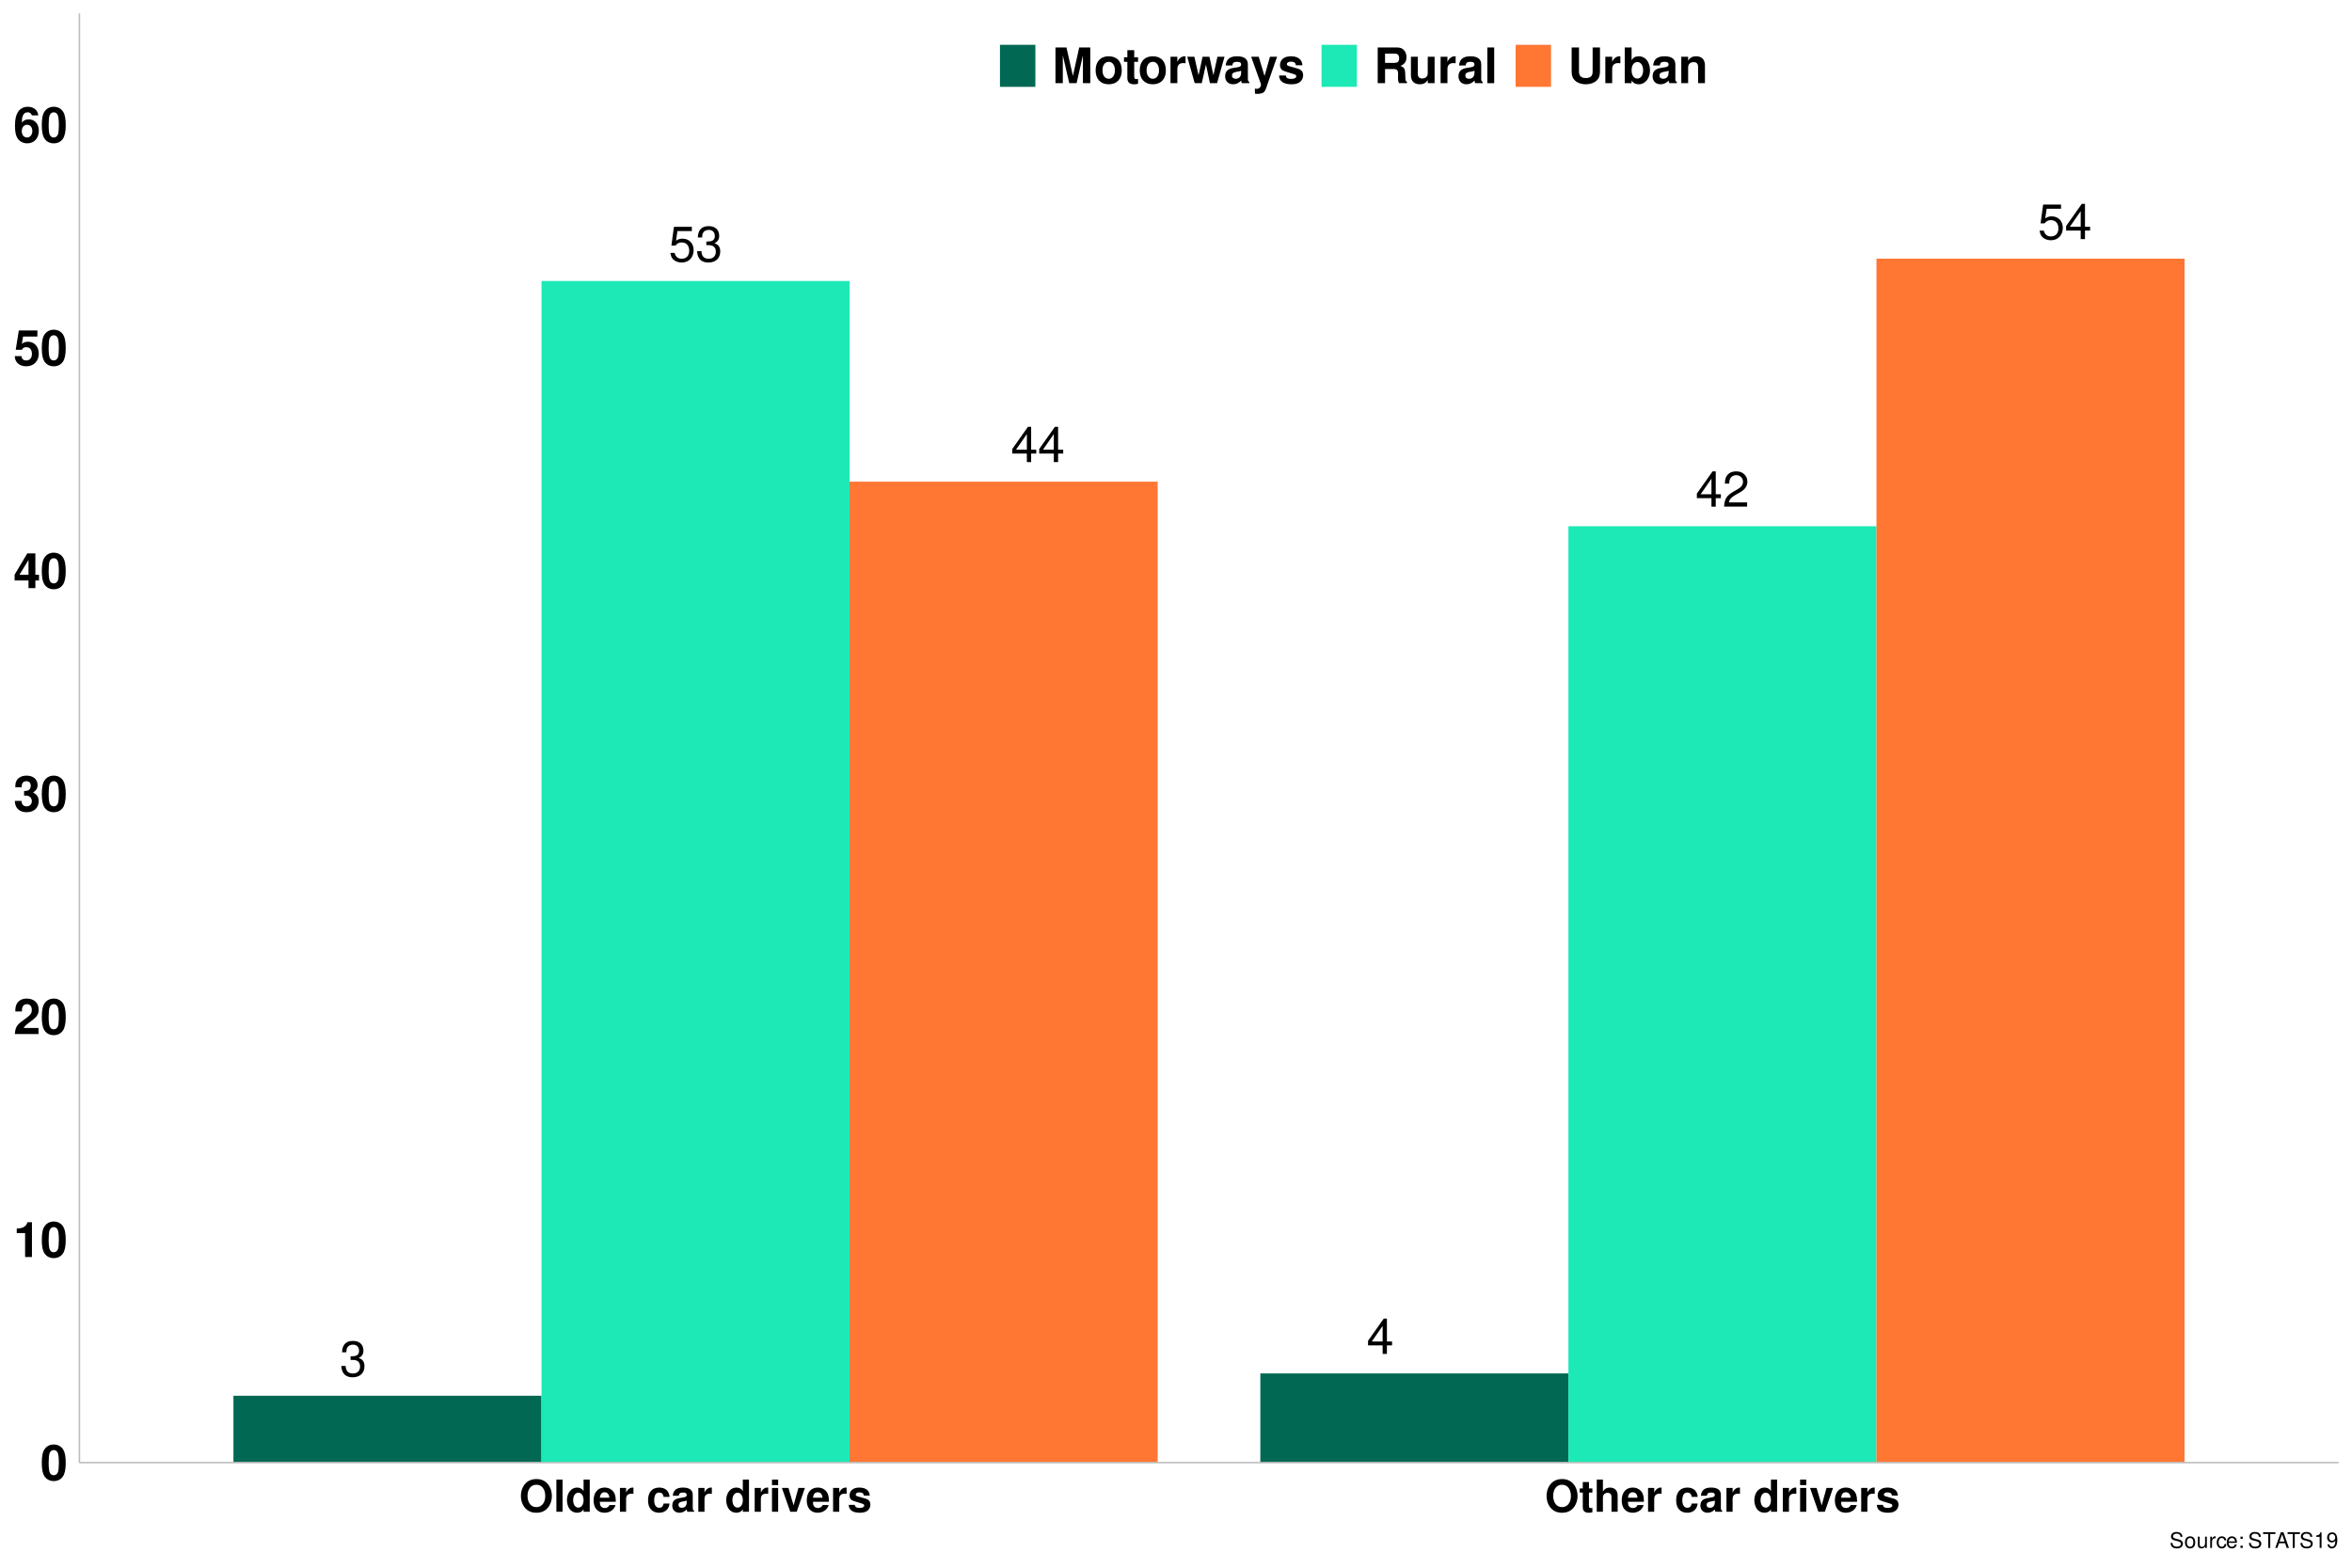 <?xml version="1.0" encoding="UTF-8"?>
<svg xmlns="http://www.w3.org/2000/svg" xmlns:xlink="http://www.w3.org/1999/xlink" width="960pt" height="640pt" viewBox="0 0 960 640" version="1.1">
<defs>
<g>
<symbol overflow="visible" id="glyph0-0">
<path style="stroke:none;" d=""/>
</symbol>
<symbol overflow="visible" id="glyph0-1">
<path style="stroke:none;" d="M 4.406 -6.641 L 5.359 -6.641 C 7.266 -6.641 8.281 -5.734 8.281 -4 C 8.281 -2.188 7.188 -1.094 5.375 -1.094 C 3.453 -1.094 2.516 -2.078 2.391 -4.188 L 0.641 -4.188 C 0.719 -3.031 0.922 -2.266 1.25 -1.641 C 1.984 -0.234 3.359 0.453 5.297 0.453 C 8.203 0.453 10.078 -1.297 10.078 -4.031 C 10.078 -5.859 9.391 -6.859 7.688 -7.453 C 9 -7.984 9.656 -8.984 9.656 -10.438 C 9.656 -12.906 8.047 -14.406 5.359 -14.406 C 2.516 -14.406 1 -12.812 0.938 -9.766 L 2.688 -9.766 C 2.703 -10.641 2.781 -11.141 3.016 -11.578 C 3.406 -12.391 4.281 -12.875 5.375 -12.875 C 6.938 -12.875 7.875 -11.938 7.875 -10.375 C 7.875 -9.359 7.516 -8.75 6.734 -8.406 C 6.25 -8.203 5.625 -8.125 4.406 -8.109 Z M 4.406 -6.641 "/>
</symbol>
<symbol overflow="visible" id="glyph0-2">
<path style="stroke:none;" d="M 6.516 -3.484 L 6.516 0 L 8.266 0 L 8.266 -3.484 L 10.359 -3.484 L 10.359 -5.062 L 8.266 -5.062 L 8.266 -14.406 L 6.969 -14.406 L 0.562 -5.344 L 0.562 -3.484 Z M 6.516 -5.062 L 2.094 -5.062 L 6.516 -11.422 Z M 6.516 -5.062 "/>
</symbol>
<symbol overflow="visible" id="glyph0-3">
<path style="stroke:none;" d="M 9.484 -14.125 L 2.188 -14.125 L 1.141 -6.438 L 2.75 -6.438 C 3.562 -7.406 4.25 -7.75 5.359 -7.75 C 7.25 -7.75 8.422 -6.453 8.422 -4.359 C 8.422 -2.328 7.25 -1.094 5.344 -1.094 C 3.812 -1.094 2.875 -1.875 2.453 -3.469 L 0.703 -3.469 C 0.938 -2.312 1.141 -1.75 1.547 -1.234 C 2.344 -0.156 3.781 0.453 5.375 0.453 C 8.234 0.453 10.219 -1.609 10.219 -4.609 C 10.219 -7.391 8.359 -9.297 5.656 -9.297 C 4.656 -9.297 3.859 -9.047 3.047 -8.453 L 3.609 -12.391 L 9.484 -12.391 Z M 9.484 -14.125 "/>
</symbol>
<symbol overflow="visible" id="glyph0-4">
<path style="stroke:none;" d="M 10.078 -1.734 L 2.656 -1.734 C 2.828 -2.922 3.469 -3.688 5.203 -4.734 L 7.188 -5.859 C 9.156 -6.953 10.188 -8.422 10.188 -10.203 C 10.188 -11.391 9.703 -12.516 8.859 -13.281 C 8.031 -14.047 7 -14.406 5.656 -14.406 C 3.859 -14.406 2.531 -13.766 1.75 -12.531 C 1.25 -11.781 1.031 -10.875 1 -9.422 L 2.75 -9.422 C 2.812 -10.406 2.922 -10.984 3.172 -11.453 C 3.625 -12.328 4.547 -12.875 5.594 -12.875 C 7.188 -12.875 8.391 -11.719 8.391 -10.156 C 8.391 -9 7.734 -8.016 6.469 -7.297 L 4.641 -6.219 C 1.688 -4.516 0.844 -3.172 0.672 -0.016 L 10.078 -0.016 Z M 10.078 -1.734 "/>
</symbol>
<symbol overflow="visible" id="glyph1-0">
<path style="stroke:none;" d=""/>
</symbol>
<symbol overflow="visible" id="glyph1-1">
<path style="stroke:none;" d="M 5.453 -14.484 C 3.938 -14.484 2.641 -13.844 1.781 -12.656 C 0.953 -11.562 0.578 -9.766 0.578 -7 C 0.578 -4.484 0.906 -2.719 1.578 -1.641 C 2.422 -0.281 3.797 0.453 5.453 0.453 C 7 0.453 8.266 -0.156 9.141 -1.344 C 9.938 -2.438 10.344 -4.266 10.344 -6.922 C 10.344 -9.516 10.016 -11.281 9.344 -12.375 C 8.5 -13.734 7.125 -14.484 5.453 -14.484 Z M 5.453 -12.219 C 6.188 -12.219 6.766 -11.812 7.094 -11.078 C 7.375 -10.484 7.547 -8.938 7.547 -6.984 C 7.547 -5.375 7.406 -3.812 7.188 -3.234 C 6.859 -2.406 6.266 -1.938 5.453 -1.938 C 4.719 -1.938 4.156 -2.312 3.812 -3.047 C 3.547 -3.641 3.375 -5.125 3.375 -7.016 C 3.375 -8.703 3.516 -10.297 3.734 -10.875 C 4.047 -11.734 4.656 -12.219 5.453 -12.219 Z M 5.453 -12.219 "/>
</symbol>
<symbol overflow="visible" id="glyph1-2">
<path style="stroke:none;" d="M 4.766 -9.781 L 4.766 0 L 7.562 0 L 7.562 -14.188 L 5.703 -14.188 C 5.266 -12.5 3.797 -11.641 1.359 -11.641 L 1.359 -9.781 Z M 4.766 -9.781 "/>
</symbol>
<symbol overflow="visible" id="glyph1-3">
<path style="stroke:none;" d="M 10.234 -2.5 L 4.219 -2.5 C 4.594 -3.266 5.047 -3.688 7.125 -5.188 C 9.578 -6.984 10.297 -8.047 10.297 -9.984 C 10.297 -12.719 8.406 -14.484 5.438 -14.484 C 2.5 -14.484 0.781 -12.734 0.781 -9.734 L 0.781 -9.234 L 3.484 -9.234 L 3.484 -9.703 C 3.484 -11.281 4.219 -12.203 5.5 -12.203 C 6.734 -12.203 7.5 -11.344 7.5 -9.922 C 7.5 -8.344 7.016 -7.766 3.859 -5.516 C 1.453 -3.875 0.719 -2.641 0.594 0 L 10.234 0 Z M 10.234 -2.5 "/>
</symbol>
<symbol overflow="visible" id="glyph1-4">
<path style="stroke:none;" d="M 4.344 -6.344 C 5.422 -6.344 5.484 -6.344 5.984 -6.203 C 6.922 -5.938 7.516 -5.125 7.516 -4.078 C 7.516 -2.812 6.641 -1.938 5.422 -1.938 C 4.094 -1.938 3.375 -2.703 3.297 -4.156 L 0.578 -4.156 C 0.594 -1.312 2.438 0.453 5.359 0.453 C 8.375 0.453 10.312 -1.312 10.312 -4.078 C 10.312 -5.734 9.594 -6.812 8 -7.594 C 9.297 -8.422 9.859 -9.312 9.859 -10.625 C 9.859 -12.984 8.094 -14.484 5.359 -14.484 C 3.297 -14.484 1.719 -13.578 1.094 -12.047 C 0.844 -11.359 0.766 -10.906 0.766 -9.719 L 3.359 -9.719 C 3.375 -10.484 3.438 -10.859 3.578 -11.219 C 3.844 -11.844 4.484 -12.219 5.297 -12.219 C 6.422 -12.219 7.062 -11.547 7.062 -10.359 C 7.062 -8.922 6.234 -8.219 4.578 -8.219 L 4.344 -8.219 Z M 4.344 -6.344 "/>
</symbol>
<symbol overflow="visible" id="glyph1-5">
<path style="stroke:none;" d="M 10.438 -5.453 L 8.953 -5.453 L 8.953 -14.188 L 5.656 -14.188 L 0.484 -5.5 L 0.484 -3.141 L 6.156 -3.141 L 6.156 0 L 8.953 0 L 8.953 -3.141 L 10.438 -3.141 Z M 6.156 -5.453 L 2.453 -5.453 L 6.156 -11.516 Z M 6.156 -5.453 "/>
</symbol>
<symbol overflow="visible" id="glyph1-6">
<path style="stroke:none;" d="M 9.781 -14.188 L 2.203 -14.188 L 0.938 -6.281 L 3.453 -6.281 C 3.766 -6.984 4.406 -7.359 5.266 -7.359 C 6.688 -7.359 7.547 -6.344 7.547 -4.625 C 7.547 -2.953 6.688 -1.938 5.266 -1.938 C 4.047 -1.938 3.359 -2.562 3.297 -3.703 L 0.547 -3.703 C 0.578 -1.219 2.453 0.453 5.219 0.453 C 8.266 0.453 10.344 -1.625 10.344 -4.688 C 10.344 -7.594 8.547 -9.578 5.922 -9.578 C 4.984 -9.578 4.281 -9.344 3.453 -8.719 L 3.922 -11.688 L 9.781 -11.688 Z M 9.781 -14.188 "/>
</symbol>
<symbol overflow="visible" id="glyph1-7">
<path style="stroke:none;" d="M 10.141 -10.953 C 10 -11.875 9.812 -12.344 9.453 -12.859 C 8.719 -13.875 7.422 -14.484 5.875 -14.484 C 4.125 -14.484 2.688 -13.703 1.812 -12.281 C 0.984 -10.906 0.641 -9.312 0.641 -6.734 C 0.641 -4.297 0.938 -2.781 1.656 -1.641 C 2.484 -0.312 3.953 0.453 5.641 0.453 C 8.453 0.453 10.375 -1.641 10.375 -4.734 C 10.375 -7.453 8.703 -9.344 6.266 -9.344 C 5.094 -9.344 4.312 -9 3.438 -8.078 L 3.453 -8.375 C 3.5 -9.703 3.562 -10.125 3.766 -10.656 C 4.141 -11.703 4.812 -12.219 5.797 -12.219 C 6.703 -12.219 7.188 -11.859 7.547 -10.953 Z M 5.562 -7.125 C 6.875 -7.125 7.719 -6.125 7.719 -4.547 C 7.719 -3.047 6.797 -1.938 5.562 -1.938 C 4.281 -1.938 3.406 -2.984 3.406 -4.5 C 3.406 -6.047 4.281 -7.125 5.562 -7.125 Z M 5.562 -7.125 "/>
</symbol>
<symbol overflow="visible" id="glyph1-8">
<path style="stroke:none;" d="M 4.312 -11.359 L 6.938 0 L 9.938 0 L 12.516 -11.359 L 12.516 0 L 15.516 0 L 15.516 -14.578 L 11 -14.578 L 8.438 -2.984 L 5.797 -14.578 L 1.312 -14.578 L 1.312 0 L 4.312 0 Z M 4.312 -11.359 "/>
</symbol>
<symbol overflow="visible" id="glyph1-9">
<path style="stroke:none;" d="M 6.016 -10.984 C 2.719 -10.984 0.703 -8.797 0.703 -5.266 C 0.703 -1.703 2.719 0.453 6.047 0.453 C 9.344 0.453 11.375 -1.703 11.375 -5.188 C 11.375 -8.844 9.406 -10.984 6.016 -10.984 Z M 6.047 -8.719 C 7.578 -8.719 8.578 -7.344 8.578 -5.219 C 8.578 -3.203 7.547 -1.797 6.047 -1.797 C 4.516 -1.797 3.5 -3.188 3.5 -5.266 C 3.5 -7.344 4.516 -8.719 6.047 -8.719 Z M 6.047 -8.719 "/>
</symbol>
<symbol overflow="visible" id="glyph1-10">
<path style="stroke:none;" d="M 6.016 -10.578 L 4.453 -10.578 L 4.453 -13.484 L 1.656 -13.484 L 1.656 -10.578 L 0.281 -10.578 L 0.281 -8.719 L 1.656 -8.719 L 1.656 -2.078 C 1.656 -0.375 2.562 0.453 4.406 0.453 C 5.047 0.453 5.5 0.406 6.016 0.234 L 6.016 -1.719 C 5.734 -1.688 5.594 -1.656 5.375 -1.656 C 4.641 -1.656 4.453 -1.875 4.453 -2.844 L 4.453 -8.719 L 6.016 -8.719 Z M 6.016 -10.578 "/>
</symbol>
<symbol overflow="visible" id="glyph1-11">
<path style="stroke:none;" d="M 1.266 -10.797 L 1.266 0 L 4.062 0 L 4.062 -5.734 C 4.062 -7.375 4.875 -8.203 6.516 -8.203 C 6.812 -8.203 7.016 -8.188 7.406 -8.125 L 7.406 -10.953 C 7.234 -10.984 7.188 -10.984 7.062 -10.984 C 5.781 -10.984 4.688 -10.141 4.062 -8.688 L 4.062 -10.797 Z M 1.266 -10.797 "/>
</symbol>
<symbol overflow="visible" id="glyph1-12">
<path style="stroke:none;" d="M 12.266 0 L 15.312 -10.797 L 12.422 -10.797 L 10.781 -3.234 L 9.156 -10.797 L 6.359 -10.797 L 4.719 -3.234 L 3 -10.797 L 0.094 -10.797 L 3.141 0 L 6.016 0 L 7.734 -7.625 L 9.359 0 Z M 12.266 0 "/>
</symbol>
<symbol overflow="visible" id="glyph1-13">
<path style="stroke:none;" d="M 10.484 -0.344 C 10 -0.797 9.844 -1.125 9.844 -1.656 L 9.844 -7.656 C 9.844 -9.859 8.344 -10.984 5.422 -10.984 C 2.5 -10.984 0.984 -9.734 0.797 -7.234 L 3.5 -7.234 C 3.641 -8.359 4.094 -8.719 5.484 -8.719 C 6.562 -8.719 7.094 -8.359 7.094 -7.641 C 7.094 -7.281 6.922 -6.984 6.625 -6.797 C 6.234 -6.594 6.234 -6.594 4.859 -6.375 L 3.734 -6.188 C 1.594 -5.812 0.562 -4.719 0.562 -2.781 C 0.562 -0.844 1.859 0.453 3.844 0.453 C 5.047 0.453 6.125 -0.047 7.125 -1.078 C 7.125 -0.516 7.188 -0.312 7.438 0 L 10.484 0 Z M 7.094 -4.344 C 7.094 -2.719 6.297 -1.797 4.875 -1.797 C 3.938 -1.797 3.359 -2.297 3.359 -3.094 C 3.359 -3.938 3.797 -4.344 4.953 -4.578 L 5.922 -4.766 C 6.656 -4.906 6.781 -4.938 7.094 -5.094 Z M 7.094 -4.344 "/>
</symbol>
<symbol overflow="visible" id="glyph1-14">
<path style="stroke:none;" d="M 7.875 -10.797 L 5.641 -2.938 L 3.266 -10.797 L 0.188 -10.797 L 4.203 0.438 C 4.203 1.562 3.5 2.312 2.453 2.312 C 2.234 2.312 2.062 2.281 1.719 2.203 L 1.719 4.297 C 2.141 4.359 2.375 4.375 2.719 4.375 C 3.438 4.375 4.234 4.234 4.734 4.047 C 5.516 3.719 5.859 3.281 6.312 1.984 L 10.766 -10.797 Z M 7.875 -10.797 "/>
</symbol>
<symbol overflow="visible" id="glyph1-15">
<path style="stroke:none;" d="M 10.094 -7.312 C 10.062 -9.594 8.297 -10.984 5.406 -10.984 C 2.656 -10.984 0.953 -9.594 0.953 -7.375 C 0.953 -6.656 1.188 -6.047 1.562 -5.625 C 1.938 -5.234 2.281 -5.062 3.312 -4.719 L 6.656 -3.688 C 7.359 -3.453 7.594 -3.234 7.594 -2.797 C 7.594 -2.141 6.812 -1.734 5.516 -1.734 C 4.781 -1.734 4.219 -1.859 3.859 -2.125 C 3.562 -2.344 3.438 -2.562 3.312 -3.141 L 0.578 -3.141 C 0.656 -0.766 2.406 0.453 5.688 0.453 C 7.188 0.453 8.312 0.141 9.125 -0.5 C 9.922 -1.141 10.406 -2.141 10.406 -3.203 C 10.406 -4.594 9.703 -5.5 8.281 -5.922 L 4.734 -6.938 C 3.953 -7.188 3.766 -7.344 3.766 -7.781 C 3.766 -8.375 4.406 -8.781 5.375 -8.781 C 6.719 -8.781 7.375 -8.297 7.406 -7.312 Z M 10.094 -7.312 "/>
</symbol>
<symbol overflow="visible" id="glyph1-16">
<path style="stroke:none;" d="M 4.594 -5.781 L 8.047 -5.781 C 9.344 -5.781 9.906 -5.266 9.906 -4.062 L 9.906 -3.453 C 9.875 -3.078 9.875 -2.719 9.875 -2.5 C 9.875 -1.125 9.953 -0.703 10.312 0 L 13.547 0 L 13.547 -0.547 C 13.078 -0.797 12.906 -1.094 12.906 -1.734 C 12.812 -6.047 12.734 -6.234 10.875 -7.047 C 12.516 -7.688 13.344 -8.859 13.344 -10.641 C 13.344 -11.797 12.938 -12.859 12.234 -13.578 C 11.578 -14.266 10.656 -14.578 9.422 -14.578 L 1.594 -14.578 L 1.594 0 L 4.594 0 Z M 4.594 -8.281 L 4.594 -12.078 L 8.219 -12.078 C 9.078 -12.078 9.422 -12 9.797 -11.703 C 10.156 -11.406 10.344 -10.906 10.344 -10.219 C 10.344 -9.516 10.156 -8.953 9.797 -8.656 C 9.453 -8.375 9.078 -8.281 8.219 -8.281 Z M 4.594 -8.281 "/>
</symbol>
<symbol overflow="visible" id="glyph1-17">
<path style="stroke:none;" d="M 10.812 0 L 10.812 -10.797 L 8.016 -10.797 L 8.016 -4.047 C 8.016 -2.766 7.141 -1.922 5.766 -1.922 C 4.562 -1.922 3.953 -2.562 3.953 -3.859 L 3.953 -10.797 L 1.156 -10.797 L 1.156 -3.281 C 1.156 -0.875 2.453 0.453 4.781 0.453 C 6.234 0.453 7.219 -0.062 8.016 -1.281 L 8.016 0 Z M 10.812 0 "/>
</symbol>
<symbol overflow="visible" id="glyph1-18">
<path style="stroke:none;" d="M 4.141 -14.578 L 1.344 -14.578 L 1.344 0 L 4.141 0 Z M 4.141 -14.578 "/>
</symbol>
<symbol overflow="visible" id="glyph1-19">
<path style="stroke:none;" d="M 10.078 -14.578 L 10.078 -4.703 C 10.078 -2.938 9.188 -2.094 7.297 -2.094 C 5.422 -2.094 4.516 -2.938 4.516 -4.703 L 4.516 -14.578 L 1.516 -14.578 L 1.516 -4.703 C 1.516 -3.062 1.953 -1.906 2.938 -1.016 C 4 -0.062 5.547 0.453 7.297 0.453 C 9.062 0.453 10.594 -0.062 11.656 -1.016 C 12.641 -1.906 13.078 -3.062 13.078 -4.703 L 13.078 -14.578 Z M 10.078 -14.578 "/>
</symbol>
<symbol overflow="visible" id="glyph1-20">
<path style="stroke:none;" d="M 1.188 -14.578 L 1.188 0 L 3.984 0 L 3.984 -1.094 C 4.656 -0.047 5.594 0.453 6.953 0.453 C 9.547 0.453 11.5 -2 11.5 -5.266 C 11.5 -6.719 11.062 -8.203 10.344 -9.234 C 9.594 -10.297 8.281 -10.984 6.953 -10.984 C 5.594 -10.984 4.656 -10.484 3.984 -9.406 L 3.984 -14.578 Z M 6.344 -8.641 C 7.719 -8.641 8.703 -7.234 8.703 -5.234 C 8.703 -3.266 7.734 -1.875 6.344 -1.875 C 4.922 -1.875 3.984 -3.219 3.984 -5.297 C 3.984 -7.281 4.938 -8.641 6.344 -8.641 Z M 6.344 -8.641 "/>
</symbol>
<symbol overflow="visible" id="glyph1-21">
<path style="stroke:none;" d="M 1.266 -10.797 L 1.266 0 L 4.062 0 L 4.062 -6.484 C 4.062 -7.766 4.938 -8.594 6.312 -8.594 C 7.516 -8.594 8.125 -7.938 8.125 -6.656 L 8.125 0 L 10.922 0 L 10.922 -7.234 C 10.922 -9.641 9.625 -10.984 7.297 -10.984 C 5.844 -10.984 4.859 -10.453 4.062 -9.234 L 4.062 -10.797 Z M 1.266 -10.797 "/>
</symbol>
<symbol overflow="visible" id="glyph2-0">
<path style="stroke:none;" d=""/>
</symbol>
<symbol overflow="visible" id="glyph2-1">
<path style="stroke:none;" d="M 7.016 -13.344 C 5.188 -13.344 3.672 -12.719 2.562 -11.516 C 1.391 -10.266 0.719 -8.422 0.719 -6.469 C 0.719 -4.5 1.391 -2.641 2.562 -1.406 C 3.688 -0.188 5.172 0.406 7.031 0.406 C 8.906 0.406 10.391 -0.188 11.516 -1.406 C 12.656 -2.609 13.359 -4.516 13.359 -6.375 C 13.359 -8.422 12.688 -10.281 11.516 -11.516 C 10.375 -12.766 8.922 -13.344 7.016 -13.344 Z M 7.031 -11.031 C 9.25 -11.031 10.656 -9.234 10.656 -6.391 C 10.656 -3.688 9.203 -1.891 7.031 -1.891 C 4.844 -1.891 3.422 -3.688 3.422 -6.469 C 3.422 -9.234 4.844 -11.031 7.031 -11.031 Z M 7.031 -11.031 "/>
</symbol>
<symbol overflow="visible" id="glyph2-2">
<path style="stroke:none;" d="M 3.719 -13.125 L 1.203 -13.125 L 1.203 0 L 3.719 0 Z M 3.719 -13.125 "/>
</symbol>
<symbol overflow="visible" id="glyph2-3">
<path style="stroke:none;" d="M 7.297 0 L 9.812 0 L 9.812 -13.125 L 7.297 -13.125 L 7.297 -8.453 C 6.656 -9.438 5.828 -9.875 4.609 -9.875 C 2.281 -9.875 0.516 -7.656 0.516 -4.719 C 0.516 -3.406 0.922 -2.062 1.562 -1.141 C 2.234 -0.188 3.422 0.406 4.609 0.406 C 5.828 0.406 6.656 -0.016 7.297 -0.984 Z M 5.172 -7.781 C 6.438 -7.781 7.297 -6.547 7.297 -4.688 C 7.297 -2.922 6.422 -1.688 5.172 -1.688 C 3.906 -1.688 3.047 -2.938 3.047 -4.719 C 3.047 -6.531 3.906 -7.781 5.172 -7.781 Z M 5.172 -7.781 "/>
</symbol>
<symbol overflow="visible" id="glyph2-4">
<path style="stroke:none;" d="M 9.438 -4.062 C 9.453 -4.281 9.453 -4.375 9.453 -4.5 C 9.453 -5.469 9.312 -6.375 9.078 -7.062 C 8.422 -8.812 6.859 -9.875 4.891 -9.875 C 2.109 -9.875 0.391 -7.859 0.391 -4.609 C 0.391 -1.5 2.094 0.406 4.844 0.406 C 7.016 0.406 8.781 -0.812 9.344 -2.734 L 6.859 -2.734 C 6.547 -1.969 5.844 -1.516 4.938 -1.516 C 4.219 -1.516 3.641 -1.812 3.281 -2.359 C 3.047 -2.719 2.953 -3.156 2.922 -4.062 Z M 2.953 -5.734 C 3.109 -7.234 3.75 -7.953 4.859 -7.953 C 6.016 -7.953 6.703 -7.188 6.828 -5.734 Z M 2.953 -5.734 "/>
</symbol>
<symbol overflow="visible" id="glyph2-5">
<path style="stroke:none;" d="M 1.141 -9.719 L 1.141 0 L 3.656 0 L 3.656 -5.172 C 3.656 -6.641 4.391 -7.375 5.875 -7.375 C 6.141 -7.375 6.312 -7.359 6.656 -7.312 L 6.656 -9.859 C 6.516 -9.875 6.469 -9.875 6.359 -9.875 C 5.203 -9.875 4.219 -9.125 3.656 -7.812 L 3.656 -9.719 Z M 1.141 -9.719 "/>
</symbol>
<symbol overflow="visible" id="glyph2-6">
<path style="stroke:none;" d=""/>
</symbol>
<symbol overflow="visible" id="glyph2-7">
<path style="stroke:none;" d="M 9.391 -6.078 C 9.219 -8.453 7.656 -9.875 5.203 -9.875 C 2.281 -9.875 0.609 -7.969 0.609 -4.656 C 0.609 -1.453 2.281 0.406 5.172 0.406 C 7.531 0.406 9.156 -1.047 9.391 -3.359 L 6.984 -3.359 C 6.672 -2.109 6.172 -1.625 5.172 -1.625 C 3.891 -1.625 3.125 -2.75 3.125 -4.656 C 3.125 -5.594 3.312 -6.438 3.625 -7.016 C 3.906 -7.562 4.469 -7.844 5.188 -7.844 C 6.203 -7.844 6.703 -7.359 6.984 -6.078 Z M 9.391 -6.078 "/>
</symbol>
<symbol overflow="visible" id="glyph2-8">
<path style="stroke:none;" d="M 9.438 -0.312 C 9 -0.719 8.859 -1.016 8.859 -1.5 L 8.859 -6.891 C 8.859 -8.875 7.5 -9.875 4.875 -9.875 C 2.25 -9.875 0.875 -8.766 0.719 -6.516 L 3.156 -6.516 C 3.281 -7.531 3.688 -7.844 4.938 -7.844 C 5.906 -7.844 6.391 -7.531 6.391 -6.875 C 6.391 -6.547 6.234 -6.281 5.953 -6.125 C 5.609 -5.938 5.609 -5.938 4.375 -5.734 L 3.359 -5.562 C 1.438 -5.234 0.5 -4.25 0.5 -2.5 C 0.5 -0.75 1.672 0.406 3.453 0.406 C 4.531 0.406 5.516 -0.031 6.406 -0.969 C 6.406 -0.469 6.469 -0.281 6.703 0 L 9.438 0 Z M 6.391 -3.906 C 6.391 -2.453 5.672 -1.625 4.391 -1.625 C 3.547 -1.625 3.031 -2.062 3.031 -2.797 C 3.031 -3.547 3.422 -3.906 4.469 -4.125 L 5.328 -4.281 C 6 -4.406 6.109 -4.453 6.391 -4.594 Z M 6.391 -3.906 "/>
</symbol>
<symbol overflow="visible" id="glyph2-9">
<path style="stroke:none;" d="M 3.719 -9.719 L 1.203 -9.719 L 1.203 0 L 3.719 0 Z M 3.719 -13.125 L 1.203 -13.125 L 1.203 -10.875 L 3.719 -10.875 Z M 3.719 -13.125 "/>
</symbol>
<symbol overflow="visible" id="glyph2-10">
<path style="stroke:none;" d="M 6.297 0 L 9.641 -9.719 L 6.984 -9.719 L 5.016 -2.609 L 2.922 -9.719 L 0.25 -9.719 L 3.656 0 Z M 6.297 0 "/>
</symbol>
<symbol overflow="visible" id="glyph2-11">
<path style="stroke:none;" d="M 9.094 -6.594 C 9.047 -8.641 7.469 -9.875 4.859 -9.875 C 2.391 -9.875 0.859 -8.641 0.859 -6.641 C 0.859 -6 1.062 -5.438 1.406 -5.062 C 1.75 -4.719 2.047 -4.547 2.984 -4.25 L 6 -3.312 C 6.625 -3.109 6.844 -2.922 6.844 -2.516 C 6.844 -1.922 6.141 -1.562 4.969 -1.562 C 4.297 -1.562 3.797 -1.672 3.469 -1.906 C 3.203 -2.109 3.094 -2.297 2.984 -2.828 L 0.516 -2.828 C 0.594 -0.688 2.156 0.406 5.109 0.406 C 6.469 0.406 7.484 0.125 8.203 -0.453 C 8.922 -1.031 9.359 -1.922 9.359 -2.875 C 9.359 -4.141 8.734 -4.953 7.453 -5.328 L 4.266 -6.25 C 3.562 -6.469 3.391 -6.609 3.391 -7 C 3.391 -7.547 3.953 -7.906 4.844 -7.906 C 6.047 -7.906 6.641 -7.469 6.656 -6.594 Z M 9.094 -6.594 "/>
</symbol>
<symbol overflow="visible" id="glyph2-12">
<path style="stroke:none;" d="M 5.422 -9.516 L 4.016 -9.516 L 4.016 -12.125 L 1.5 -12.125 L 1.5 -9.516 L 0.25 -9.516 L 0.25 -7.844 L 1.5 -7.844 L 1.5 -1.875 C 1.5 -0.344 2.297 0.406 3.953 0.406 C 4.531 0.406 4.953 0.359 5.422 0.219 L 5.422 -1.547 C 5.172 -1.516 5.047 -1.5 4.844 -1.5 C 4.172 -1.5 4.016 -1.688 4.016 -2.562 L 4.016 -7.844 L 5.422 -7.844 Z M 5.422 -9.516 "/>
</symbol>
<symbol overflow="visible" id="glyph2-13">
<path style="stroke:none;" d="M 1.203 -13.125 L 1.203 0 L 3.719 0 L 3.719 -5.828 C 3.719 -6.953 4.531 -7.734 5.672 -7.734 C 6.234 -7.734 6.641 -7.547 6.938 -7.141 C 7.156 -6.828 7.219 -6.547 7.219 -5.938 L 7.219 0 L 9.734 0 L 9.734 -6.516 C 9.734 -7.719 9.406 -8.594 8.75 -9.141 C 8.188 -9.609 7.375 -9.875 6.562 -9.875 C 5.328 -9.875 4.422 -9.391 3.719 -8.312 L 3.719 -13.125 Z M 1.203 -13.125 "/>
</symbol>
<symbol overflow="visible" id="glyph3-0">
<path style="stroke:none;" d=""/>
</symbol>
<symbol overflow="visible" id="glyph3-1">
<path style="stroke:none;" d="M 5.25 -4.531 C 5.25 -4.969 5.219 -5.094 5.078 -5.391 C 4.719 -6.125 3.969 -6.516 2.891 -6.516 C 1.484 -6.516 0.609 -5.797 0.609 -4.641 C 0.609 -3.859 1.031 -3.359 1.875 -3.141 L 3.469 -2.719 C 4.281 -2.5 4.641 -2.188 4.641 -1.688 C 4.641 -1.344 4.453 -0.984 4.188 -0.797 C 3.938 -0.609 3.531 -0.516 3.016 -0.516 C 2.312 -0.516 1.844 -0.688 1.531 -1.062 C 1.297 -1.344 1.188 -1.641 1.203 -2.047 L 0.422 -2.047 C 0.438 -1.453 0.547 -1.062 0.797 -0.719 C 1.234 -0.109 1.984 0.203 2.953 0.203 C 3.719 0.203 4.344 0.031 4.766 -0.297 C 5.188 -0.641 5.469 -1.203 5.469 -1.766 C 5.469 -2.547 4.969 -3.125 4.094 -3.375 L 2.484 -3.797 C 1.719 -4.016 1.438 -4.25 1.438 -4.75 C 1.438 -5.406 2 -5.828 2.875 -5.828 C 3.891 -5.828 4.453 -5.375 4.469 -4.531 Z M 5.25 -4.531 "/>
</symbol>
<symbol overflow="visible" id="glyph3-2">
<path style="stroke:none;" d="M 2.391 -4.734 C 1.094 -4.734 0.312 -3.812 0.312 -2.266 C 0.312 -0.719 1.094 0.203 2.406 0.203 C 3.703 0.203 4.484 -0.719 4.484 -2.234 C 4.484 -3.828 3.734 -4.734 2.391 -4.734 Z M 2.406 -4.062 C 3.234 -4.062 3.719 -3.391 3.719 -2.25 C 3.719 -1.156 3.203 -0.469 2.406 -0.469 C 1.578 -0.469 1.078 -1.156 1.078 -2.266 C 1.078 -3.391 1.578 -4.062 2.406 -4.062 Z M 2.406 -4.062 "/>
</symbol>
<symbol overflow="visible" id="glyph3-3">
<path style="stroke:none;" d="M 4.234 0 L 4.234 -4.609 L 3.516 -4.609 L 3.516 -2 C 3.516 -1.062 3.016 -0.438 2.25 -0.438 C 1.672 -0.438 1.297 -0.797 1.297 -1.344 L 1.297 -4.609 L 0.578 -4.609 L 0.578 -1.062 C 0.578 -0.297 1.141 0.203 2.047 0.203 C 2.719 0.203 3.156 -0.031 3.578 -0.641 L 3.578 0 Z M 4.234 0 "/>
</symbol>
<symbol overflow="visible" id="glyph3-4">
<path style="stroke:none;" d="M 0.609 -4.609 L 0.609 0 L 1.344 0 L 1.344 -2.391 C 1.359 -3.5 1.812 -4 2.828 -3.969 L 2.828 -4.719 C 2.703 -4.734 2.625 -4.734 2.547 -4.734 C 2.062 -4.734 1.703 -4.453 1.281 -3.781 L 1.281 -4.609 Z M 0.609 -4.609 "/>
</symbol>
<symbol overflow="visible" id="glyph3-5">
<path style="stroke:none;" d="M 4.141 -3.062 C 4.109 -3.516 4.016 -3.797 3.828 -4.062 C 3.516 -4.484 2.969 -4.734 2.328 -4.734 C 1.078 -4.734 0.266 -3.75 0.266 -2.219 C 0.266 -0.734 1.062 0.203 2.312 0.203 C 3.406 0.203 4.109 -0.453 4.203 -1.578 L 3.453 -1.578 C 3.328 -0.844 2.953 -0.469 2.328 -0.469 C 1.516 -0.469 1.031 -1.141 1.031 -2.219 C 1.031 -3.375 1.516 -4.062 2.312 -4.062 C 2.922 -4.062 3.312 -3.703 3.406 -3.062 Z M 4.141 -3.062 "/>
</symbol>
<symbol overflow="visible" id="glyph3-6">
<path style="stroke:none;" d="M 4.516 -2.062 C 4.516 -2.766 4.453 -3.188 4.328 -3.531 C 4.031 -4.281 3.328 -4.734 2.469 -4.734 C 1.172 -4.734 0.359 -3.766 0.359 -2.25 C 0.359 -0.719 1.141 0.203 2.453 0.203 C 3.5 0.203 4.234 -0.391 4.422 -1.406 L 3.672 -1.406 C 3.469 -0.797 3.062 -0.469 2.469 -0.469 C 2 -0.469 1.609 -0.688 1.359 -1.078 C 1.188 -1.344 1.125 -1.594 1.125 -2.062 Z M 1.141 -2.656 C 1.203 -3.516 1.719 -4.062 2.453 -4.062 C 3.203 -4.062 3.719 -3.484 3.719 -2.656 Z M 1.141 -2.656 "/>
</symbol>
<symbol overflow="visible" id="glyph3-7">
<path style="stroke:none;" d="M 1.875 -0.922 L 0.969 -0.922 L 0.969 0 L 1.875 0 Z M 1.875 -4.609 L 0.969 -4.609 L 0.969 -3.688 L 1.875 -3.688 Z M 1.875 -4.609 "/>
</symbol>
<symbol overflow="visible" id="glyph3-8">
<path style="stroke:none;" d=""/>
</symbol>
<symbol overflow="visible" id="glyph3-9">
<path style="stroke:none;" d="M 3.109 -5.688 L 5.219 -5.688 L 5.219 -6.406 L 0.188 -6.406 L 0.188 -5.688 L 2.297 -5.688 L 2.297 0 L 3.109 0 Z M 3.109 -5.688 "/>
</symbol>
<symbol overflow="visible" id="glyph3-10">
<path style="stroke:none;" d="M 4.172 -1.922 L 4.828 0 L 5.75 0 L 3.5 -6.406 L 2.438 -6.406 L 0.156 0 L 1.016 0 L 1.703 -1.922 Z M 3.938 -2.609 L 1.906 -2.609 L 2.953 -5.531 Z M 3.938 -2.609 "/>
</symbol>
<symbol overflow="visible" id="glyph3-11">
<path style="stroke:none;" d="M 2.281 -4.531 L 2.281 0 L 3.047 0 L 3.047 -6.359 L 2.547 -6.359 C 2.266 -5.391 2.094 -5.25 0.891 -5.094 L 0.891 -4.531 Z M 2.281 -4.531 "/>
</symbol>
<symbol overflow="visible" id="glyph3-12">
<path style="stroke:none;" d="M 0.469 -1.453 C 0.609 -0.406 1.281 0.203 2.234 0.203 C 2.922 0.203 3.547 -0.125 3.922 -0.703 C 4.297 -1.328 4.484 -2.109 4.484 -3.25 C 4.484 -4.328 4.312 -5 3.953 -5.562 C 3.609 -6.094 3.062 -6.359 2.375 -6.359 C 1.188 -6.359 0.328 -5.469 0.328 -4.234 C 0.328 -3.062 1.125 -2.25 2.25 -2.25 C 2.844 -2.25 3.281 -2.453 3.672 -2.938 C 3.672 -1.359 3.172 -0.484 2.281 -0.484 C 1.734 -0.484 1.359 -0.828 1.234 -1.453 Z M 2.359 -5.688 C 3.094 -5.688 3.641 -5.078 3.641 -4.25 C 3.641 -3.469 3.109 -2.922 2.344 -2.922 C 1.594 -2.922 1.125 -3.453 1.125 -4.297 C 1.125 -5.109 1.641 -5.688 2.359 -5.688 Z M 2.359 -5.688 "/>
</symbol>
</g>
<clipPath id="clip1">
  <path d="M 95 569 L 222 569 L 222 597.109 L 95 597.109 Z M 95 569 "/>
</clipPath>
<clipPath id="clip2">
  <path d="M 514 560 L 641 560 L 641 597.109 L 514 597.109 Z M 514 560 "/>
</clipPath>
<clipPath id="clip3">
  <path d="M 221 114 L 347 114 L 347 597.109 L 221 597.109 Z M 221 114 "/>
</clipPath>
<clipPath id="clip4">
  <path d="M 640 214 L 766 214 L 766 597.109 L 640 597.109 Z M 640 214 "/>
</clipPath>
<clipPath id="clip5">
  <path d="M 346 196 L 473 196 L 473 597.109 L 346 597.109 Z M 346 196 "/>
</clipPath>
<clipPath id="clip6">
  <path d="M 765 105 L 892 105 L 892 597.109 L 765 597.109 Z M 765 105 "/>
</clipPath>
</defs>
<g id="surface244">
<rect x="0" y="0" width="960" height="640" style="fill:rgb(100%,100%,100%);fill-opacity:1;stroke:none;"/>
<rect x="0" y="0" width="960" height="640" style="fill:rgb(100%,100%,100%);fill-opacity:1;stroke:none;"/>
<path style="fill:none;stroke-width:1.067;stroke-linecap:round;stroke-linejoin:round;stroke:rgb(100%,100%,100%);stroke-opacity:1;stroke-miterlimit:10;" d="M 0 640 L 960 640 L 960 0 L 0 0 Z M 0 640 "/>
<g clip-path="url(#clip1)" clip-rule="nonzero">
<path style=" stroke:none;fill-rule:nonzero;fill:rgb(0%,40.784%,32.549%);fill-opacity:1;" d="M 95.281 597.109 L 221.023 597.109 L 221.023 569.805 L 95.281 569.805 Z M 95.281 597.109 "/>
</g>
<g clip-path="url(#clip2)" clip-rule="nonzero">
<path style=" stroke:none;fill-rule:nonzero;fill:rgb(0%,40.784%,32.549%);fill-opacity:1;" d="M 514.422 597.109 L 640.164 597.109 L 640.164 560.703 L 514.422 560.703 Z M 514.422 597.109 "/>
</g>
<g clip-path="url(#clip3)" clip-rule="nonzero">
<path style=" stroke:none;fill-rule:nonzero;fill:rgb(11.373%,91.373%,71.373%);fill-opacity:1;" d="M 221.023 597.109 L 346.766 597.109 L 346.766 114.703 L 221.023 114.703 Z M 221.023 597.109 "/>
</g>
<g clip-path="url(#clip4)" clip-rule="nonzero">
<path style=" stroke:none;fill-rule:nonzero;fill:rgb(11.373%,91.373%,71.373%);fill-opacity:1;" d="M 640.164 597.109 L 765.906 597.109 L 765.906 214.824 L 640.164 214.824 Z M 640.164 597.109 "/>
</g>
<g clip-path="url(#clip5)" clip-rule="nonzero">
<path style=" stroke:none;fill-rule:nonzero;fill:rgb(100%,46.667%,20%);fill-opacity:1;" d="M 346.766 597.109 L 472.508 597.109 L 472.508 196.621 L 346.766 196.621 Z M 346.766 597.109 "/>
</g>
<g clip-path="url(#clip6)" clip-rule="nonzero">
<path style=" stroke:none;fill-rule:nonzero;fill:rgb(100%,46.667%,20%);fill-opacity:1;" d="M 765.906 597.109 L 891.648 597.109 L 891.648 105.602 L 765.906 105.602 Z M 765.906 597.109 "/>
</g>
<g style="fill:rgb(0%,0%,0%);fill-opacity:1;">
  <use xlink:href="#glyph0-1" x="138.684" y="561.824"/>
</g>
<g style="fill:rgb(0%,0%,0%);fill-opacity:1;">
  <use xlink:href="#glyph0-2" x="557.824" y="552.723"/>
</g>
<g style="fill:rgb(0%,0%,0%);fill-opacity:1;">
  <use xlink:href="#glyph0-3" x="272.895" y="106.723"/>
  <use xlink:href="#glyph0-1" x="283.895" y="106.723"/>
</g>
<g style="fill:rgb(0%,0%,0%);fill-opacity:1;">
  <use xlink:href="#glyph0-2" x="692.035" y="206.844"/>
  <use xlink:href="#glyph0-4" x="703.035" y="206.844"/>
</g>
<g style="fill:rgb(0%,0%,0%);fill-opacity:1;">
  <use xlink:href="#glyph0-2" x="412.609" y="188.641"/>
  <use xlink:href="#glyph0-2" x="423.609" y="188.641"/>
</g>
<g style="fill:rgb(0%,0%,0%);fill-opacity:1;">
  <use xlink:href="#glyph0-3" x="831.75" y="97.621"/>
  <use xlink:href="#glyph0-2" x="842.75" y="97.621"/>
</g>
<path style="fill:none;stroke-width:0.64;stroke-linecap:butt;stroke-linejoin:round;stroke:rgb(74.51%,74.51%,74.51%);stroke-opacity:1;stroke-miterlimit:10;" d="M 32.41 597.109 L 32.41 5.48 "/>
<g style="fill:rgb(0%,0%,0%);fill-opacity:1;">
  <use xlink:href="#glyph1-1" x="16.48" y="604.189"/>
</g>
<g style="fill:rgb(0%,0%,0%);fill-opacity:1;">
  <use xlink:href="#glyph1-2" x="5.48" y="513.17"/>
  <use xlink:href="#glyph1-1" x="16.48" y="513.17"/>
</g>
<g style="fill:rgb(0%,0%,0%);fill-opacity:1;">
  <use xlink:href="#glyph1-3" x="5.48" y="422.15"/>
  <use xlink:href="#glyph1-1" x="16.48" y="422.15"/>
</g>
<g style="fill:rgb(0%,0%,0%);fill-opacity:1;">
  <use xlink:href="#glyph1-4" x="5.48" y="331.131"/>
  <use xlink:href="#glyph1-1" x="16.48" y="331.131"/>
</g>
<g style="fill:rgb(0%,0%,0%);fill-opacity:1;">
  <use xlink:href="#glyph1-5" x="5.48" y="240.111"/>
  <use xlink:href="#glyph1-1" x="16.48" y="240.111"/>
</g>
<g style="fill:rgb(0%,0%,0%);fill-opacity:1;">
  <use xlink:href="#glyph1-6" x="5.48" y="149.088"/>
  <use xlink:href="#glyph1-1" x="16.48" y="149.088"/>
</g>
<g style="fill:rgb(0%,0%,0%);fill-opacity:1;">
  <use xlink:href="#glyph1-7" x="5.48" y="58.068"/>
  <use xlink:href="#glyph1-1" x="16.48" y="58.068"/>
</g>
<path style="fill:none;stroke-width:0.64;stroke-linecap:butt;stroke-linejoin:round;stroke:rgb(74.51%,74.51%,74.51%);stroke-opacity:1;stroke-miterlimit:10;" d="M 32.41 597.109 L 954.52 597.109 "/>
<g style="fill:rgb(0%,0%,0%);fill-opacity:1;">
  <use xlink:href="#glyph2-1" x="211.895" y="617.165"/>
  <use xlink:href="#glyph2-2" x="225.895" y="617.165"/>
  <use xlink:href="#glyph2-3" x="230.895" y="617.165"/>
  <use xlink:href="#glyph2-4" x="241.895" y="617.165"/>
  <use xlink:href="#glyph2-5" x="251.895" y="617.165"/>
  <use xlink:href="#glyph2-6" x="258.895" y="617.165"/>
  <use xlink:href="#glyph2-7" x="263.895" y="617.165"/>
  <use xlink:href="#glyph2-8" x="273.895" y="617.165"/>
  <use xlink:href="#glyph2-5" x="283.895" y="617.165"/>
  <use xlink:href="#glyph2-6" x="290.895" y="617.165"/>
  <use xlink:href="#glyph2-3" x="295.895" y="617.165"/>
  <use xlink:href="#glyph2-5" x="306.895" y="617.165"/>
  <use xlink:href="#glyph2-9" x="313.895" y="617.165"/>
  <use xlink:href="#glyph2-10" x="318.895" y="617.165"/>
  <use xlink:href="#glyph2-4" x="328.895" y="617.165"/>
  <use xlink:href="#glyph2-5" x="338.895" y="617.165"/>
  <use xlink:href="#glyph2-11" x="345.895" y="617.165"/>
</g>
<g style="fill:rgb(0%,0%,0%);fill-opacity:1;">
  <use xlink:href="#glyph2-1" x="630.535" y="617.165"/>
  <use xlink:href="#glyph2-12" x="644.535" y="617.165"/>
  <use xlink:href="#glyph2-13" x="650.535" y="617.165"/>
  <use xlink:href="#glyph2-4" x="661.535" y="617.165"/>
  <use xlink:href="#glyph2-5" x="671.535" y="617.165"/>
  <use xlink:href="#glyph2-6" x="678.535" y="617.165"/>
  <use xlink:href="#glyph2-7" x="683.535" y="617.165"/>
  <use xlink:href="#glyph2-8" x="693.535" y="617.165"/>
  <use xlink:href="#glyph2-5" x="703.535" y="617.165"/>
  <use xlink:href="#glyph2-6" x="710.535" y="617.165"/>
  <use xlink:href="#glyph2-3" x="715.535" y="617.165"/>
  <use xlink:href="#glyph2-5" x="726.535" y="617.165"/>
  <use xlink:href="#glyph2-9" x="733.535" y="617.165"/>
  <use xlink:href="#glyph2-10" x="738.535" y="617.165"/>
  <use xlink:href="#glyph2-4" x="748.535" y="617.165"/>
  <use xlink:href="#glyph2-5" x="758.535" y="617.165"/>
  <use xlink:href="#glyph2-11" x="765.535" y="617.165"/>
</g>
<path style=" stroke:none;fill-rule:nonzero;fill:rgb(100%,100%,100%);fill-opacity:1;" d="M 401.254 42.355 L 702.449 42.355 L 702.449 11.398 L 401.254 11.398 Z M 401.254 42.355 "/>
<path style=" stroke:none;fill-rule:nonzero;fill:rgb(0%,40.784%,32.549%);fill-opacity:1;" d="M 408.152 35.457 L 422.598 35.457 L 422.598 18.293 L 408.152 18.293 Z M 408.152 35.457 "/>
<path style=" stroke:none;fill-rule:nonzero;fill:rgb(11.373%,91.373%,71.373%);fill-opacity:1;" d="M 539.391 35.457 L 553.836 35.457 L 553.836 18.293 L 539.391 18.293 Z M 539.391 35.457 "/>
<path style=" stroke:none;fill-rule:nonzero;fill:rgb(100%,46.667%,20%);fill-opacity:1;" d="M 618.629 35.457 L 633.074 35.457 L 633.074 18.293 L 618.629 18.293 Z M 618.629 35.457 "/>
<g style="fill:rgb(0%,0%,0%);fill-opacity:1;">
  <use xlink:href="#glyph1-8" x="429.492" y="33.955"/>
  <use xlink:href="#glyph1-9" x="446.492" y="33.955"/>
  <use xlink:href="#glyph1-10" x="458.492" y="33.955"/>
  <use xlink:href="#glyph1-9" x="464.492" y="33.955"/>
  <use xlink:href="#glyph1-11" x="476.492" y="33.955"/>
  <use xlink:href="#glyph1-12" x="484.492" y="33.955"/>
  <use xlink:href="#glyph1-13" x="499.492" y="33.955"/>
  <use xlink:href="#glyph1-14" x="510.492" y="33.955"/>
  <use xlink:href="#glyph1-15" x="521.492" y="33.955"/>
</g>
<g style="fill:rgb(0%,0%,0%);fill-opacity:1;">
  <use xlink:href="#glyph1-16" x="560.734" y="33.955"/>
  <use xlink:href="#glyph1-17" x="574.734" y="33.955"/>
  <use xlink:href="#glyph1-11" x="586.734" y="33.955"/>
  <use xlink:href="#glyph1-13" x="594.734" y="33.955"/>
  <use xlink:href="#glyph1-18" x="605.734" y="33.955"/>
</g>
<g style="fill:rgb(0%,0%,0%);fill-opacity:1;">
  <use xlink:href="#glyph1-19" x="639.973" y="33.955"/>
  <use xlink:href="#glyph1-11" x="653.973" y="33.955"/>
  <use xlink:href="#glyph1-20" x="661.973" y="33.955"/>
  <use xlink:href="#glyph1-13" x="673.973" y="33.955"/>
  <use xlink:href="#glyph1-21" x="684.973" y="33.955"/>
</g>
<g style="fill:rgb(0%,0%,0%);fill-opacity:1;">
  <use xlink:href="#glyph3-1" x="885.52" y="631.935"/>
  <use xlink:href="#glyph3-2" x="891.52" y="631.935"/>
  <use xlink:href="#glyph3-3" x="896.52" y="631.935"/>
  <use xlink:href="#glyph3-4" x="901.52" y="631.935"/>
  <use xlink:href="#glyph3-5" x="904.52" y="631.935"/>
  <use xlink:href="#glyph3-6" x="908.52" y="631.935"/>
  <use xlink:href="#glyph3-7" x="913.52" y="631.935"/>
  <use xlink:href="#glyph3-8" x="915.52" y="631.935"/>
  <use xlink:href="#glyph3-1" x="917.52" y="631.935"/>
  <use xlink:href="#glyph3-9" x="923.52" y="631.935"/>
  <use xlink:href="#glyph3-10" x="928.52" y="631.935"/>
  <use xlink:href="#glyph3-9" x="933.52" y="631.935"/>
  <use xlink:href="#glyph3-1" x="938.52" y="631.935"/>
  <use xlink:href="#glyph3-11" x="944.52" y="631.935"/>
  <use xlink:href="#glyph3-12" x="949.52" y="631.935"/>
</g>
</g>
</svg>

